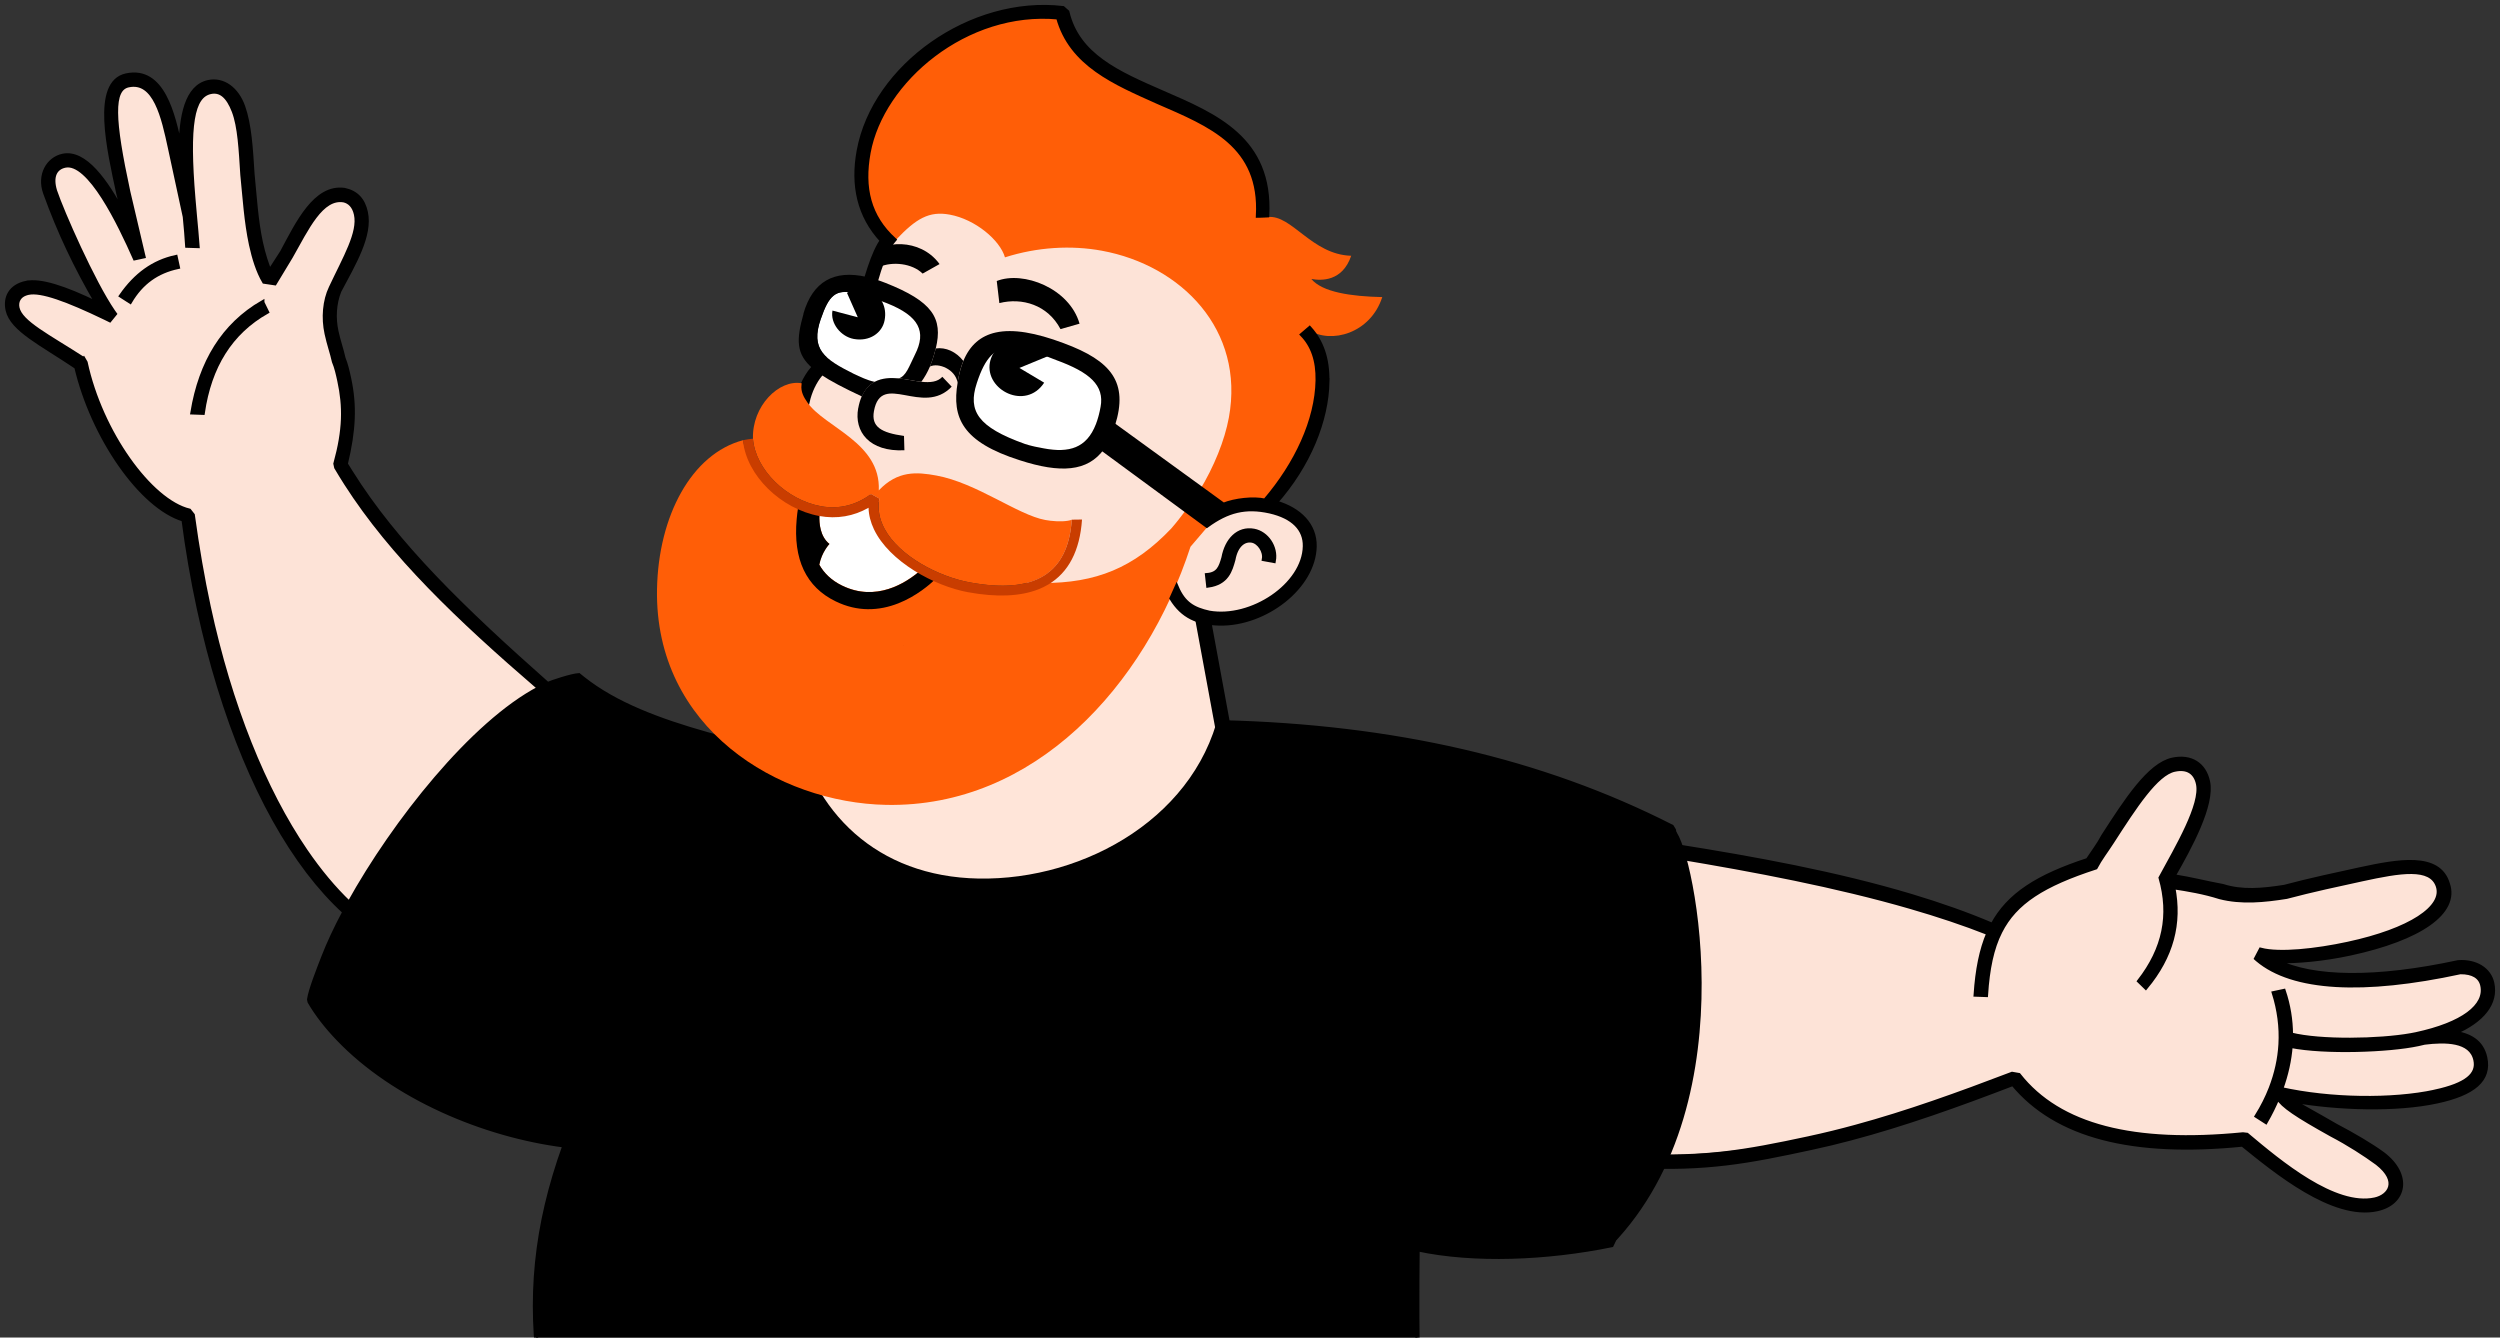 <svg width="357" height="191" viewBox="0 0 357 191" fill="none" xmlns="http://www.w3.org/2000/svg">
<rect x="0" y="0" width="357" height="191" fill="#333333" stroke="none"/>
<path d="M2.497 43.969C2.312 43.095 2.643 42.108 4.046 41.803C5.887 41.406 9.64 42.791 15.002 45.374C15.22 45.48 15.445 45.592 15.677 45.705L16.399 44.817C16.319 44.711 16.247 44.605 16.167 44.486C13.294 40.306 8.866 30.238 7.859 27.251C7.23 25.191 7.879 23.952 9.283 23.647C12.778 22.892 17.127 32.027 19.265 36.869L20.49 36.604L20.45 36.431C20.45 36.431 20.45 36.418 20.443 36.418L18.318 27.37C16.094 17.05 15.889 12.698 18.332 12.175C22.184 11.347 23.349 16.765 24.289 21.143L26.401 30.94C26.527 32.378 26.692 33.994 26.745 35.08L28.215 35.127C28.129 33.868 27.963 32.252 27.837 30.821C27.752 29.96 27.679 29.132 27.619 28.344C26.739 17.812 27.467 13.691 30.068 13.129C31.472 12.824 32.564 13.691 33.405 15.884C34.239 18.083 34.398 21.342 34.623 24.959C34.954 28.185 35.146 31.622 35.861 34.941C36.278 36.869 36.86 38.75 37.727 40.214L39.243 40.439L41.534 36.65C43.791 32.682 45.896 28.026 49.133 28.602C49.908 28.801 50.583 29.39 50.848 30.609C51.41 33.232 49.259 36.816 47.253 41.088C46.373 42.93 46.161 45.354 46.651 47.633C46.988 49.209 47.432 50.395 47.697 51.614C48.061 52.455 48.286 53.501 48.471 54.376C49.266 58.052 49.246 61.351 47.908 66.213L48.021 66.736C48.478 67.511 48.948 68.279 49.438 69.041C55.965 79.229 65.477 88.31 77.035 98.266C67.496 103.234 56.296 117.389 49.881 128.961C47.703 126.888 45.611 124.377 43.632 121.483C37.727 112.839 32.842 100.763 29.797 86.601C28.93 82.574 28.169 78.162 27.533 73.545L27.037 72.916C21.436 71.565 14.38 61.728 12.228 51.759L11.944 51.269C6.84 47.977 2.954 46.069 2.504 43.963L2.497 43.969Z" fill="#FDE3D7"/>
<path d="M239.547 122.377C250.463 124.199 262.193 126.398 272.878 129.498C276.744 130.617 280.47 131.856 283.972 133.24C282.946 135.618 282.384 138.48 282.145 142.017L283.615 142.07C283.86 138.334 284.449 135.419 285.647 133.041C287.779 128.809 291.83 126.292 299.27 123.861C299.919 122.622 300.78 121.516 301.601 120.244C304.891 115.137 307.909 110.461 310.53 109.897C312.457 109.48 313.556 110.341 313.9 111.918C314.542 114.892 310.914 120.986 308.558 125.338C310.08 130.683 309.094 135.472 305.513 140.089L306.44 140.99C310.12 136.546 311.358 131.876 310.345 126.669C312.457 126.994 314.701 127.358 317.018 128.093C320.116 128.888 323.34 128.557 326.524 128.054C329.986 127.126 334.355 126.186 337.327 125.543C342.749 124.377 347.157 123.602 348.144 126.504C349.176 129.577 344.205 132.849 335.288 134.77C330.747 135.751 325.557 136.32 322.85 135.618L322.201 136.857C322.261 136.916 322.327 136.969 322.393 137.022C327.437 141.295 337.539 141.792 351.348 138.811C353.168 138.784 354.234 139.467 354.499 140.699C355.141 143.673 351.672 146.25 345.026 147.68C344.787 147.733 344.536 147.78 344.264 147.826C339.783 148.614 331.396 148.787 327.166 147.727C327.153 145.62 326.815 143.534 326.133 141.507L324.736 141.805C325.484 144.196 325.815 146.64 325.676 149.111C325.557 151.198 325.107 153.304 324.28 155.417C323.763 156.729 323.108 158.047 322.294 159.358L323.571 160.18C324.233 159.027 324.803 157.875 325.279 156.715C325.994 157.921 327.96 159.232 332.932 162.001C335.407 163.3 337.744 164.81 339.485 166.082C342.788 168.665 341.246 170.831 339.147 171.281C333.375 172.527 325.564 165.976 320.877 162.041L320.314 161.975C304.732 163.505 294.094 160.855 288.302 153.503L287.348 153.337C279.643 156.272 272.408 158.888 265 160.902C262.822 161.491 260.631 162.034 258.4 162.518C248.881 164.571 239.931 165.287 230.439 164.903C236.35 152.403 240.382 133.777 239.567 122.37L239.547 122.377Z" fill="#FDE3D7"/>
<path d="M327.1 149.336C332.005 150.317 341.18 149.979 345.317 149.085C345.622 149.018 345.92 148.952 346.211 148.879C349.117 148.522 352.87 148.475 353.492 151.343C353.943 153.443 352.248 154.907 347.7 155.887C341.65 157.192 332.76 157.08 325.736 155.516C326.484 153.45 326.947 151.383 327.1 149.33V149.336Z" fill="#FDE3D7"/>
<path d="M3.741 40.406C5.72 39.982 9.123 41.048 13.902 43.373C10.784 38.008 8.487 33.179 6.455 27.555C5.541 25.005 6.872 22.7 8.97 22.25C12.082 21.581 15.133 25.826 17.662 30.622L16.914 27.681C15.557 21.382 13.313 11.797 18.026 10.777C23.276 9.644 24.745 16.467 25.685 20.845L25.811 21.442C25.837 16.573 26.672 12.393 29.756 11.724C31.855 11.274 33.808 12.685 34.715 15.228C35.628 17.779 35.827 21.216 36.052 24.826C36.376 28.052 36.568 31.49 37.25 34.636C37.627 36.385 38.104 37.75 38.508 38.763L40.288 36.001C42.506 31.861 45.021 26.555 49.172 27.125C50.9 27.489 51.86 28.562 52.237 30.311C52.952 33.636 50.522 37.637 48.444 41.565C47.736 43.367 47.623 45.4 48.04 47.328C48.338 48.725 48.781 49.918 49.04 51.137C49.437 52.15 49.629 53.024 49.854 54.071C50.681 57.926 50.529 61.437 49.37 66.259C49.589 66.63 49.827 66.994 50.059 67.365C56.553 77.778 66.224 87.085 78.199 97.689C78.795 97.418 81.655 96.471 82.654 96.418L83.27 96.915C92.531 104.254 108.173 106.155 122.095 110.474L174.602 103.141C198.883 103.757 220.04 108.54 238.74 118.052L239.032 118.535C239.184 119.25 239.31 120.025 239.402 120.847C250.464 122.602 262.267 124.748 273.017 127.981C277.029 129.186 280.895 130.544 284.522 132.088C286.826 127.782 290.99 125.152 298.132 122.814C298.821 121.754 299.681 120.648 300.33 119.409C303.62 114.302 306.91 109.202 310.233 108.487C312.854 107.924 314.768 109.156 315.297 111.606C316.012 114.932 312.735 120.946 310.339 125.126C312.802 125.51 315.125 126.113 317.409 126.53C320.163 127.404 323.036 127.153 326.22 126.649C329.682 125.722 334.051 124.781 337.023 124.139C342.445 122.973 348.25 121.9 349.541 126.199C350.971 130.286 345.556 134.015 335.587 136.161C331.767 136.983 327.947 137.327 325.121 137.248C330.238 139.818 339.327 139.937 351.037 137.407C353.559 137.228 355.472 138.46 355.889 140.387C356.505 143.236 354.539 145.733 350.435 147.495C352.54 147.766 354.386 148.687 354.89 151.032C355.565 154.185 353.248 156.146 347.998 157.278C342.2 158.53 333.912 158.298 327.252 157.126C328.391 157.875 330.423 158.928 333.561 160.756C336.037 162.054 338.552 163.525 340.286 164.797C344.225 167.791 343.444 171.805 339.426 172.672C333.131 174.03 324.889 167.201 320.235 163.445C304.474 165.015 293.624 162.226 287.448 154.775C279.544 157.808 271.938 160.537 264.246 162.571C262.399 163.061 260.539 163.512 258.679 163.909C249.663 165.856 243.725 167.016 233.319 166.499C232.174 169.904 231.379 175.448 230.141 177.806C220.88 179.7 210.487 180.118 202.431 178.395C202.299 190.511 202.398 206.878 203.788 216.987C203.835 217.344 203.941 217.682 204.013 218.013C203.563 218.192 203.12 218.371 202.67 218.543C197.122 220.669 191.284 222.484 185.167 223.975C143.556 234.089 106.373 224.776 80.344 200.148C79.285 199.148 78.252 198.115 77.226 197.068C75.452 185.437 76.452 175.17 80.622 163.571C69.064 162.107 56.262 156.669 48.298 148.349C46.643 146.62 45.253 144.845 44.214 143.057L44.141 142.706C44.346 141.335 45.445 138.559 46.167 136.698C46.928 134.731 47.954 132.538 49.192 130.22C47.391 128.577 45.657 126.656 43.995 124.477C37.23 115.594 31.749 102.459 28.399 86.899C27.492 82.7 26.764 78.46 26.208 74.188C20.145 72.386 13.227 62.344 10.903 52.408C5.978 49.077 1.702 47.069 1.093 44.268C0.716 42.519 1.464 40.889 3.741 40.399V40.406ZM347.701 155.894C352.248 154.914 353.943 153.45 353.493 151.35C352.877 148.482 349.117 148.522 346.211 148.886C345.92 148.952 345.622 149.025 345.317 149.091C341.18 149.985 332.005 150.323 327.1 149.343C326.948 151.39 326.484 153.463 325.736 155.53C332.76 157.093 341.65 157.206 347.701 155.901V155.894ZM258.381 162.531C260.605 162.054 262.803 161.511 264.981 160.915C272.388 158.901 279.617 156.291 287.329 153.35L288.282 153.516C294.074 160.869 304.712 163.518 320.295 161.988L320.858 162.054C325.544 165.989 333.362 172.54 339.128 171.295C341.226 170.844 342.769 168.678 339.466 166.095C337.731 164.823 335.395 163.313 332.912 162.015C327.941 159.246 325.981 157.934 325.26 156.729C324.783 157.888 324.214 159.04 323.552 160.193L322.274 159.372C323.089 158.06 323.75 156.742 324.26 155.43C325.081 153.317 325.538 151.211 325.657 149.124C325.796 146.654 325.465 144.209 324.717 141.818L326.114 141.52C326.796 143.547 327.133 145.634 327.146 147.74C331.376 148.8 339.77 148.634 344.245 147.839C344.51 147.793 344.768 147.74 345.006 147.694C351.653 146.263 355.121 143.679 354.479 140.712C354.214 139.487 353.149 138.804 351.328 138.824C337.519 141.805 327.418 141.301 322.374 137.036C322.307 136.983 322.248 136.93 322.182 136.87L322.83 135.631C325.538 136.334 330.728 135.764 335.269 134.784C344.186 132.863 349.157 129.59 348.124 126.517C347.131 123.616 342.723 124.384 337.308 125.556C334.335 126.199 329.966 127.14 326.504 128.067C323.32 128.57 320.096 128.901 316.998 128.107C314.681 127.371 312.437 127.007 310.326 126.682C311.345 131.889 310.101 136.565 306.42 141.003L305.493 140.103C309.075 135.486 310.054 130.697 308.538 125.351C310.895 120.999 314.523 114.905 313.881 111.931C313.543 110.354 312.437 109.493 310.511 109.911C307.89 110.474 304.871 115.157 301.581 120.257C300.76 121.536 299.9 122.635 299.251 123.874C291.804 126.298 287.753 128.822 285.628 133.055C284.429 135.426 283.84 138.347 283.595 142.083L282.126 142.03C282.364 138.493 282.927 135.631 283.953 133.253C280.451 131.869 276.724 130.63 272.858 129.511C262.174 126.411 250.444 124.212 239.528 122.39C240.336 133.797 239.932 152.562 234.02 165.062C243.513 165.446 248.842 164.591 258.361 162.538L258.381 162.531ZM11.936 51.276L12.221 51.766C14.366 61.735 21.429 71.565 27.029 72.923L27.526 73.552C28.161 78.175 28.922 82.587 29.79 86.608C32.841 100.77 37.72 112.845 43.625 121.489C45.604 124.384 47.696 126.894 49.874 128.968C56.288 117.396 67.489 103.247 77.028 98.272C65.463 88.317 55.95 79.242 49.43 69.048C48.94 68.286 48.47 67.518 48.014 66.743L47.901 66.219C49.238 61.357 49.258 58.052 48.464 54.382C48.278 53.508 48.047 52.461 47.689 51.62C47.424 50.395 46.981 49.209 46.643 47.639C46.153 45.367 46.365 42.936 47.246 41.095C49.251 36.822 51.409 33.245 50.84 30.616C50.575 29.39 49.9 28.801 49.126 28.609C45.889 28.026 43.783 32.689 41.526 36.657L39.236 40.446L37.72 40.22C36.859 38.757 36.27 36.875 35.853 34.948C35.138 31.622 34.946 28.191 34.615 24.965C34.383 21.349 34.231 18.09 33.397 15.891C32.556 13.691 31.458 12.83 30.061 13.135C27.459 13.698 26.731 17.812 27.612 28.35C27.678 29.139 27.751 29.966 27.83 30.828C27.956 32.258 28.121 33.875 28.207 35.133L26.738 35.087C26.685 34.001 26.519 32.384 26.394 30.947L24.282 21.15C23.342 16.778 22.17 11.353 18.324 12.181C15.882 12.711 16.087 17.056 18.311 27.377L20.436 36.425C20.436 36.425 20.442 36.431 20.442 36.438L20.482 36.61L19.258 36.875C17.113 32.033 12.764 22.899 9.275 23.654C7.872 23.959 7.23 25.191 7.852 27.257C8.851 30.245 13.28 40.306 16.16 44.493C16.239 44.605 16.312 44.718 16.391 44.824L15.67 45.712C15.438 45.599 15.213 45.493 14.994 45.38C9.626 42.797 5.879 41.413 4.039 41.81C2.635 42.115 2.304 43.102 2.49 43.976C2.94 46.076 6.826 47.984 11.93 51.282L11.936 51.276Z" fill="black" stroke="black" stroke-width="0.6" stroke-miterlimit="10"/>
<path d="M25.082 36.716L25.387 38.121C22.415 38.763 20.19 40.34 18.582 43.062L17.304 42.241C19.396 39.227 21.931 37.399 25.082 36.716Z" fill="black" stroke="black" stroke-width="0.6" stroke-miterlimit="10"/>
<path d="M37.461 43.201L38.109 44.526C32.893 47.48 29.914 52.336 28.954 58.946L27.485 58.893C28.676 51.68 31.927 46.407 37.461 43.195V43.201Z" fill="black" stroke="black" stroke-width="0.6" stroke-miterlimit="10"/>
<path d="M176.23 59.814C173.728 73.029 163.163 84.885 149.725 84.879L124.795 71.32L114.548 57.701C114.939 56.005 115.554 54.554 116.408 53.475C120.076 47.944 123.14 42.89 125.517 36.604C126.907 32.126 130.29 29.271 133.977 29.337C138.141 29.417 142.596 32.901 143.489 35.842C146.243 34.921 149.818 34.378 153.386 34.444C154.816 34.471 156.239 34.617 157.662 34.888C168.684 36.796 176.853 45.46 176.661 55.926C176.641 57.144 176.495 58.476 176.23 59.814Z" fill="#FDE3D7"/>
<path d="M174.383 100.438C171.45 116.409 155.053 125.735 139.735 125.457C125.225 125.192 115.931 115.978 113.382 103.267L169.941 83.282L174.383 100.445V100.438Z" fill="#FFE5D9"/>
<path d="M169.59 77.778L172.351 75.082L174.409 73.592C176.554 72.419 179.109 72.393 180.97 72.731C181.168 72.764 181.36 72.803 181.552 72.85C185.405 73.717 187.212 75.844 186.649 78.911C185.656 84.322 178.447 88.9 172.582 87.826C170.126 87.376 168.571 86.303 167.558 83.938C168.386 82.064 168.889 79.891 169.59 77.771V77.778Z" fill="#FDE3D7"/>
<path d="M117.202 45.533C118.367 42.108 119.36 41.327 121.883 41.83C122.783 42.009 123.882 42.353 125.259 42.797C125.768 42.969 126.245 43.142 126.688 43.32C131.236 45.142 132.309 47.348 130.647 50.62C129.773 52.382 129.369 53.713 128.31 54.038C127.145 53.932 125.921 53.985 124.888 54.535C123.723 54.283 122.909 53.846 121.856 53.369C117.732 51.302 115.667 49.904 117.189 45.533H117.202Z" fill="white"/>
<path d="M139.485 54.713C140.696 50.977 142.119 49.573 144.555 49.639C144.694 49.639 144.847 49.653 144.992 49.666C146.23 49.779 147.713 50.229 149.54 50.918C149.957 51.077 150.387 51.242 150.837 51.421C155.604 53.17 157.735 55.011 157.166 58.105C156.994 59.045 156.769 59.86 156.504 60.556C155.16 64.04 152.618 64.682 149.11 64.04C148.269 63.888 147.283 63.702 146.323 63.384C139.643 60.993 138.174 58.688 139.485 54.713Z" fill="white"/>
<path d="M150.029 74.36L153.055 74.214C152.413 74.453 151.214 74.499 150.029 74.36Z" fill="#FDE3D7"/>
<path d="M124.027 21.819C125.914 11.552 137.968 1.265 151.102 2.517C152.916 9.247 159.264 11.87 165.308 14.579C172.841 17.851 180.262 20.965 179.719 31.04L181.036 30.993C184.452 30.602 187.312 36.365 192.952 36.524C191.694 40.22 188.662 40.094 187.259 39.836C188.801 41.717 192.905 42.327 197.387 42.426C195.705 47.639 190.032 49.156 186.914 47.129L186.213 47.679C188.152 49.779 188.801 53.097 187.974 57.602C187.086 62.43 184.644 67.557 180.93 71.744C178.666 71.392 176.257 71.836 174.555 72.552L171.272 70.088C173.377 66.636 174.886 62.874 175.482 59.635C177.779 47.122 168.723 37.895 157.338 35.802C152.982 35.001 148.136 35.272 143.509 36.749C142.801 34.292 139.272 31.318 135.618 30.649C132.666 30.105 130.812 31.218 127.959 34.232C124.232 31.126 123.087 26.893 124.021 21.826L124.027 21.819Z" fill="#FF5E07"/>
<path d="M106.101 62.868C107.141 68.571 112.714 73.393 118.751 73.499C120.724 73.532 122.459 73.506 123.988 72.605C124.087 73.651 124.299 74.585 124.861 75.638C126.986 80.209 133.513 83.329 138.26 84.23C139.762 84.488 141.093 84.588 142.483 84.607C144.575 84.647 146.217 84.64 147.852 83.971C148.434 83.753 148.507 83.481 148.858 83.256C156.517 83.282 161.912 81.083 167.241 75.486C167.995 74.625 168.691 73.718 169.346 72.837L172.49 75.162L170.001 78.076C163.507 98.001 147.666 115.329 126.576 114.938C111.139 114.653 93.458 103.989 93.822 84.13C94.014 73.678 98.753 64.815 106.101 62.861V62.868Z" fill="#FF5E07"/>
<path d="M120.274 83.633C118.691 82.865 117.659 81.819 116.99 80.633C117.334 78.825 118.44 77.672 118.44 77.672C117.116 76.619 116.957 74.757 117.01 73.572C120.108 73.956 122.597 73.201 124.199 71.532C124.186 73.731 125.543 76.738 127.674 78.864C128.515 79.706 129.779 80.659 131.309 81.56C129.283 83.289 125.073 85.952 120.274 83.627V83.633Z" fill="white"/>
<path d="M113.972 72.433C114.78 72.83 115.614 73.174 116.454 73.439C116.646 73.499 116.832 73.526 117.017 73.579C116.964 74.758 117.123 76.626 118.447 77.679C118.447 77.679 117.341 78.831 116.997 80.64C117.666 81.825 118.698 82.872 120.281 83.64C125.08 85.965 129.29 83.302 131.316 81.574C132.004 81.978 132.745 82.375 133.533 82.746C133.09 83.17 132.441 83.726 131.64 84.303C129.78 85.634 127.059 87.045 123.888 86.992C122.452 86.972 120.923 86.648 119.341 85.879C115.111 83.832 113.244 79.878 113.767 74.128C113.813 73.585 113.879 73.035 113.972 72.466V72.439V72.433Z" fill="black"/>
<path d="M115.297 57.462C114.767 56.701 114.496 55.873 114.615 54.925C114.992 54.064 115.475 53.283 116.045 52.614C116.376 52.892 116.746 53.177 117.17 53.462C116.329 54.482 115.647 55.873 115.297 57.462Z" fill="black" stroke="black" stroke-width="0.6" stroke-miterlimit="10"/>
<path d="M122.557 58.29C122.676 57.641 122.842 57.085 123.054 56.608C123.504 55.581 124.152 54.925 124.894 54.528C125.926 53.978 127.151 53.919 128.316 54.031C128.945 54.091 129.561 54.197 130.117 54.296C130.62 54.389 131.096 54.468 131.547 54.515C132.844 54.654 133.89 54.548 134.565 53.806L135.902 55.217C131.765 59.542 125.86 52.938 124.801 58.701C124.391 60.953 125.834 61.794 129.091 62.252L129.15 64.298C124.166 64.543 121.935 61.662 122.55 58.29H122.557Z" fill="black"/>
<path d="M114.728 44.784C116.059 40.214 119.077 38.472 123.771 39.551C124.208 39.651 124.664 39.777 125.134 39.929C125.558 40.061 125.988 40.22 126.432 40.393C133.164 43.049 134.687 45.433 133.627 49.766C133.495 50.315 133.323 50.892 133.111 51.508C133.018 51.792 132.906 52.071 132.793 52.349C132.449 53.15 132.025 53.899 131.562 54.522C131.112 54.475 130.635 54.396 130.132 54.303C129.576 54.203 128.961 54.091 128.332 54.038C129.391 53.713 129.795 52.389 130.668 50.62C132.33 47.348 131.258 45.142 126.71 43.32C126.266 43.142 125.79 42.969 125.28 42.797C123.91 42.353 122.811 42.009 121.904 41.83C119.382 41.327 118.389 42.108 117.224 45.533C115.695 49.905 117.76 51.302 121.891 53.369C122.943 53.846 123.757 54.283 124.923 54.535C124.181 54.932 123.539 55.581 123.082 56.615C120.501 55.409 118.581 54.409 117.191 53.468C116.767 53.183 116.396 52.899 116.065 52.62C113.649 50.554 113.696 48.527 114.748 44.784H114.728Z" fill="black"/>
<path d="M137.566 51.547C137.288 52.216 137.07 52.965 136.898 53.799C136.838 54.078 136.785 54.356 136.739 54.627C136.421 52.72 133.998 51.753 132.787 52.342C132.906 52.064 133.012 51.786 133.105 51.501C133.317 50.885 133.489 50.309 133.621 49.759C135.058 49.553 136.52 50.216 137.566 51.541V51.547Z" fill="black"/>
<path d="M142.708 43.281L142.337 40.128C146.111 38.631 152.717 41.161 154.16 46.222L151.439 46.997C149.612 43.526 145.945 42.466 142.715 43.281H142.708Z" fill="black"/>
<path d="M136.737 54.634C136.783 54.362 136.836 54.084 136.895 53.806C137.068 52.971 137.293 52.223 137.564 51.554C138.504 49.269 140.06 47.95 142.198 47.48C144.66 46.937 147.897 47.507 151.869 48.997C158.767 51.541 161.15 54.634 159.224 60.748C159.177 60.9 159.124 61.059 159.071 61.218C158.926 61.662 158.767 62.079 158.595 62.464C158.31 63.106 157.986 63.682 157.622 64.179C155.305 67.365 151.426 67.604 145.614 65.722C137.412 63.113 135.902 59.642 136.75 54.634H136.737ZM146.322 63.384C147.282 63.709 148.261 63.888 149.109 64.04C152.624 64.683 155.159 64.04 156.503 60.556C156.774 59.86 156.993 59.045 157.165 58.105C157.734 55.012 155.603 53.163 150.836 51.421C150.386 51.243 149.956 51.07 149.539 50.918C147.712 50.229 146.229 49.779 144.991 49.666C144.846 49.653 144.693 49.64 144.554 49.64C142.118 49.573 140.695 50.978 139.484 54.714C138.173 58.688 139.636 60.993 146.322 63.384Z" fill="black"/>
<path d="M170.974 88.442L170.868 87.959L172.53 88.409L172.629 88.859C172.569 88.853 172.51 88.839 172.45 88.826C171.921 88.727 171.431 88.601 170.974 88.442Z" fill="black"/>
<path d="M174.714 79.653C175.177 77.122 176.806 75.387 179.057 75.797C180.884 76.135 182.26 78.129 181.896 80.096L180.493 79.838C180.698 78.712 179.785 77.381 178.798 77.202C177.673 76.996 176.508 77.798 176.124 79.911C175.7 81.434 175.224 83.236 172.536 83.614L172.371 82.13C173.992 81.991 174.317 81.03 174.714 79.653Z" fill="black" stroke="black" stroke-width="0.6" stroke-miterlimit="10"/>
<path d="M169.346 72.85L172.49 75.168L169.346 72.85Z" fill="black"/>
<path d="M125.536 35.458C126.079 35.213 126.668 35.04 127.283 34.948C129.197 34.656 131.321 35.107 132.943 36.418C133.393 36.782 133.811 37.213 134.168 37.71L131.752 39.068C130.249 37.591 127.436 37.312 125.609 38.107C125.49 37.16 125.45 36.286 125.536 35.464V35.458Z" fill="black"/>
<path d="M141.356 51.779C141.635 50.262 142.859 48.918 144.627 48.48C144.733 48.454 144.845 48.434 144.958 48.414C145.56 48.308 146.215 48.308 146.91 48.434C147.936 48.62 148.698 48.997 149.505 49.66C149.81 49.911 150.114 50.196 150.445 50.534L147.983 51.547L145.573 52.541L149.108 54.647C146.48 58.668 140.635 55.707 141.356 51.766V51.779Z" fill="black"/>
<path d="M118.89 44.354L122.491 45.308L120.949 41.823C121.028 41.77 121.115 41.717 121.201 41.671C121.856 41.313 122.743 41.135 123.233 41.227C124.53 41.466 125.497 42.175 126 43.161C126.377 43.89 126.503 44.771 126.324 45.725C125.987 47.553 124.16 48.818 121.909 48.401C120.082 48.063 118.539 46.182 118.877 44.354H118.89Z" fill="black"/>
<path d="M175.488 104.049L173.946 104.539L170.755 87.25C171.212 87.396 171.788 87.542 172.245 87.687L172.476 87.701L175.488 104.049Z" fill="black" stroke="black" stroke-width="0.6" stroke-miterlimit="10"/>
<path d="M189.555 54.468C189.455 60.046 186.9 66.385 182.154 71.757C185.616 72.751 187.781 74.996 187.728 78.016C187.622 83.826 180.671 89.158 174.171 89.039C171.039 88.979 168.868 88.032 167.293 85.449L168.021 83.832C169.02 86.177 170.377 86.992 172.694 87.502C178.712 88.542 186.232 83.567 186.338 77.997C186.384 75.559 184.676 73.784 181.32 73.022C177.851 72.26 175.289 72.909 172.343 75.062L157.131 63.881L158.773 60.516L174.713 72.088C176.348 71.419 179.029 71.121 180.645 71.499C185.153 66.239 188.052 60.019 188.158 54.329C188.211 51.428 187.436 49.322 185.954 47.785L187.013 46.877C188.721 48.765 189.601 51.223 189.541 54.475L189.555 54.468Z" fill="black" stroke="black" stroke-width="0.6" stroke-miterlimit="10"/>
<path d="M128.978 92.186C128.978 92.186 128.992 92.152 128.998 92.139C128.998 92.139 129.005 92.152 129.012 92.159L128.978 92.179V92.186Z" fill="black"/>
<path d="M125.941 34.345C122.664 30.834 121.724 26.449 122.631 21.528C124.848 9.432 138.71 -0.378 151.791 1.159L152.413 1.709C153.882 7.942 159.668 10.459 165.99 13.215C173.523 16.487 181.513 19.799 180.957 30.748L179.64 30.794C180.182 20.72 172.841 17.818 165.308 14.546C159.271 11.837 152.923 9.214 151.102 2.484C137.969 1.232 125.907 11.519 124.028 21.786C123.101 26.847 124.087 30.953 127.701 34.239C127.496 34.477 127.311 34.722 127.139 34.987C126.682 35.676 126.305 36.465 125.967 37.359C125.669 38.134 125.404 38.988 125.126 39.929C124.656 39.776 124.206 39.651 123.763 39.551C124.325 37.723 124.855 36.219 125.57 34.941C125.689 34.736 125.808 34.537 125.934 34.338L125.941 34.345Z" fill="black" stroke="black" stroke-width="0.6" stroke-miterlimit="10"/>
<path d="M239.032 118.548C241.163 118.608 250.431 156.868 230.148 177.819L212.646 160.266L239.032 118.548Z" fill="black"/>
<path d="M114.482 54.72C114.482 54.76 114.455 54.978 114.455 54.978C114.336 55.926 114.766 56.707 115.296 57.469C117.765 61.039 125.795 63.186 125.49 70.028C128.191 67.18 130.912 67.392 133.725 67.908C139.484 68.968 145.329 73.532 149.268 74.254C149.52 74.3 149.771 74.34 150.029 74.367C151.214 74.506 152.413 74.466 153.055 74.221C152.505 81.971 147.759 84.879 138.485 83.17C134.069 82.355 128.41 79.447 126.304 75.499C125.596 74.175 125.292 72.724 125.57 71.207L124.385 70.551C122.366 72.068 119.91 72.784 117.236 72.293C112.317 71.393 107.875 67.087 107.524 62.662C107.366 57.979 111.251 54.137 114.488 54.733L114.482 54.72Z" fill="#FF5E07"/>
<path d="M107.525 62.649C107.876 67.074 112.318 71.379 117.236 72.28C119.904 72.77 122.36 72.062 124.385 70.538L125.57 71.194C125.292 72.717 125.597 74.161 126.305 75.486C128.41 79.434 134.063 82.349 138.485 83.157C147.76 84.859 152.506 81.951 153.055 74.208L154.512 74.188C154.207 78.666 152.566 81.759 149.706 83.461C149.256 83.726 148.779 83.965 148.276 84.157C145.681 85.177 142.312 85.316 138.227 84.567C133.461 83.693 126.987 80.216 124.789 75.559C124.333 74.585 124.054 73.565 124.028 72.505C121.916 73.718 119.513 74.148 116.985 73.684C111.57 72.691 106.565 67.942 106.095 62.861C106.559 62.762 107.042 62.689 107.538 62.642L107.525 62.649Z" fill="#C93D00"/>
</svg>
